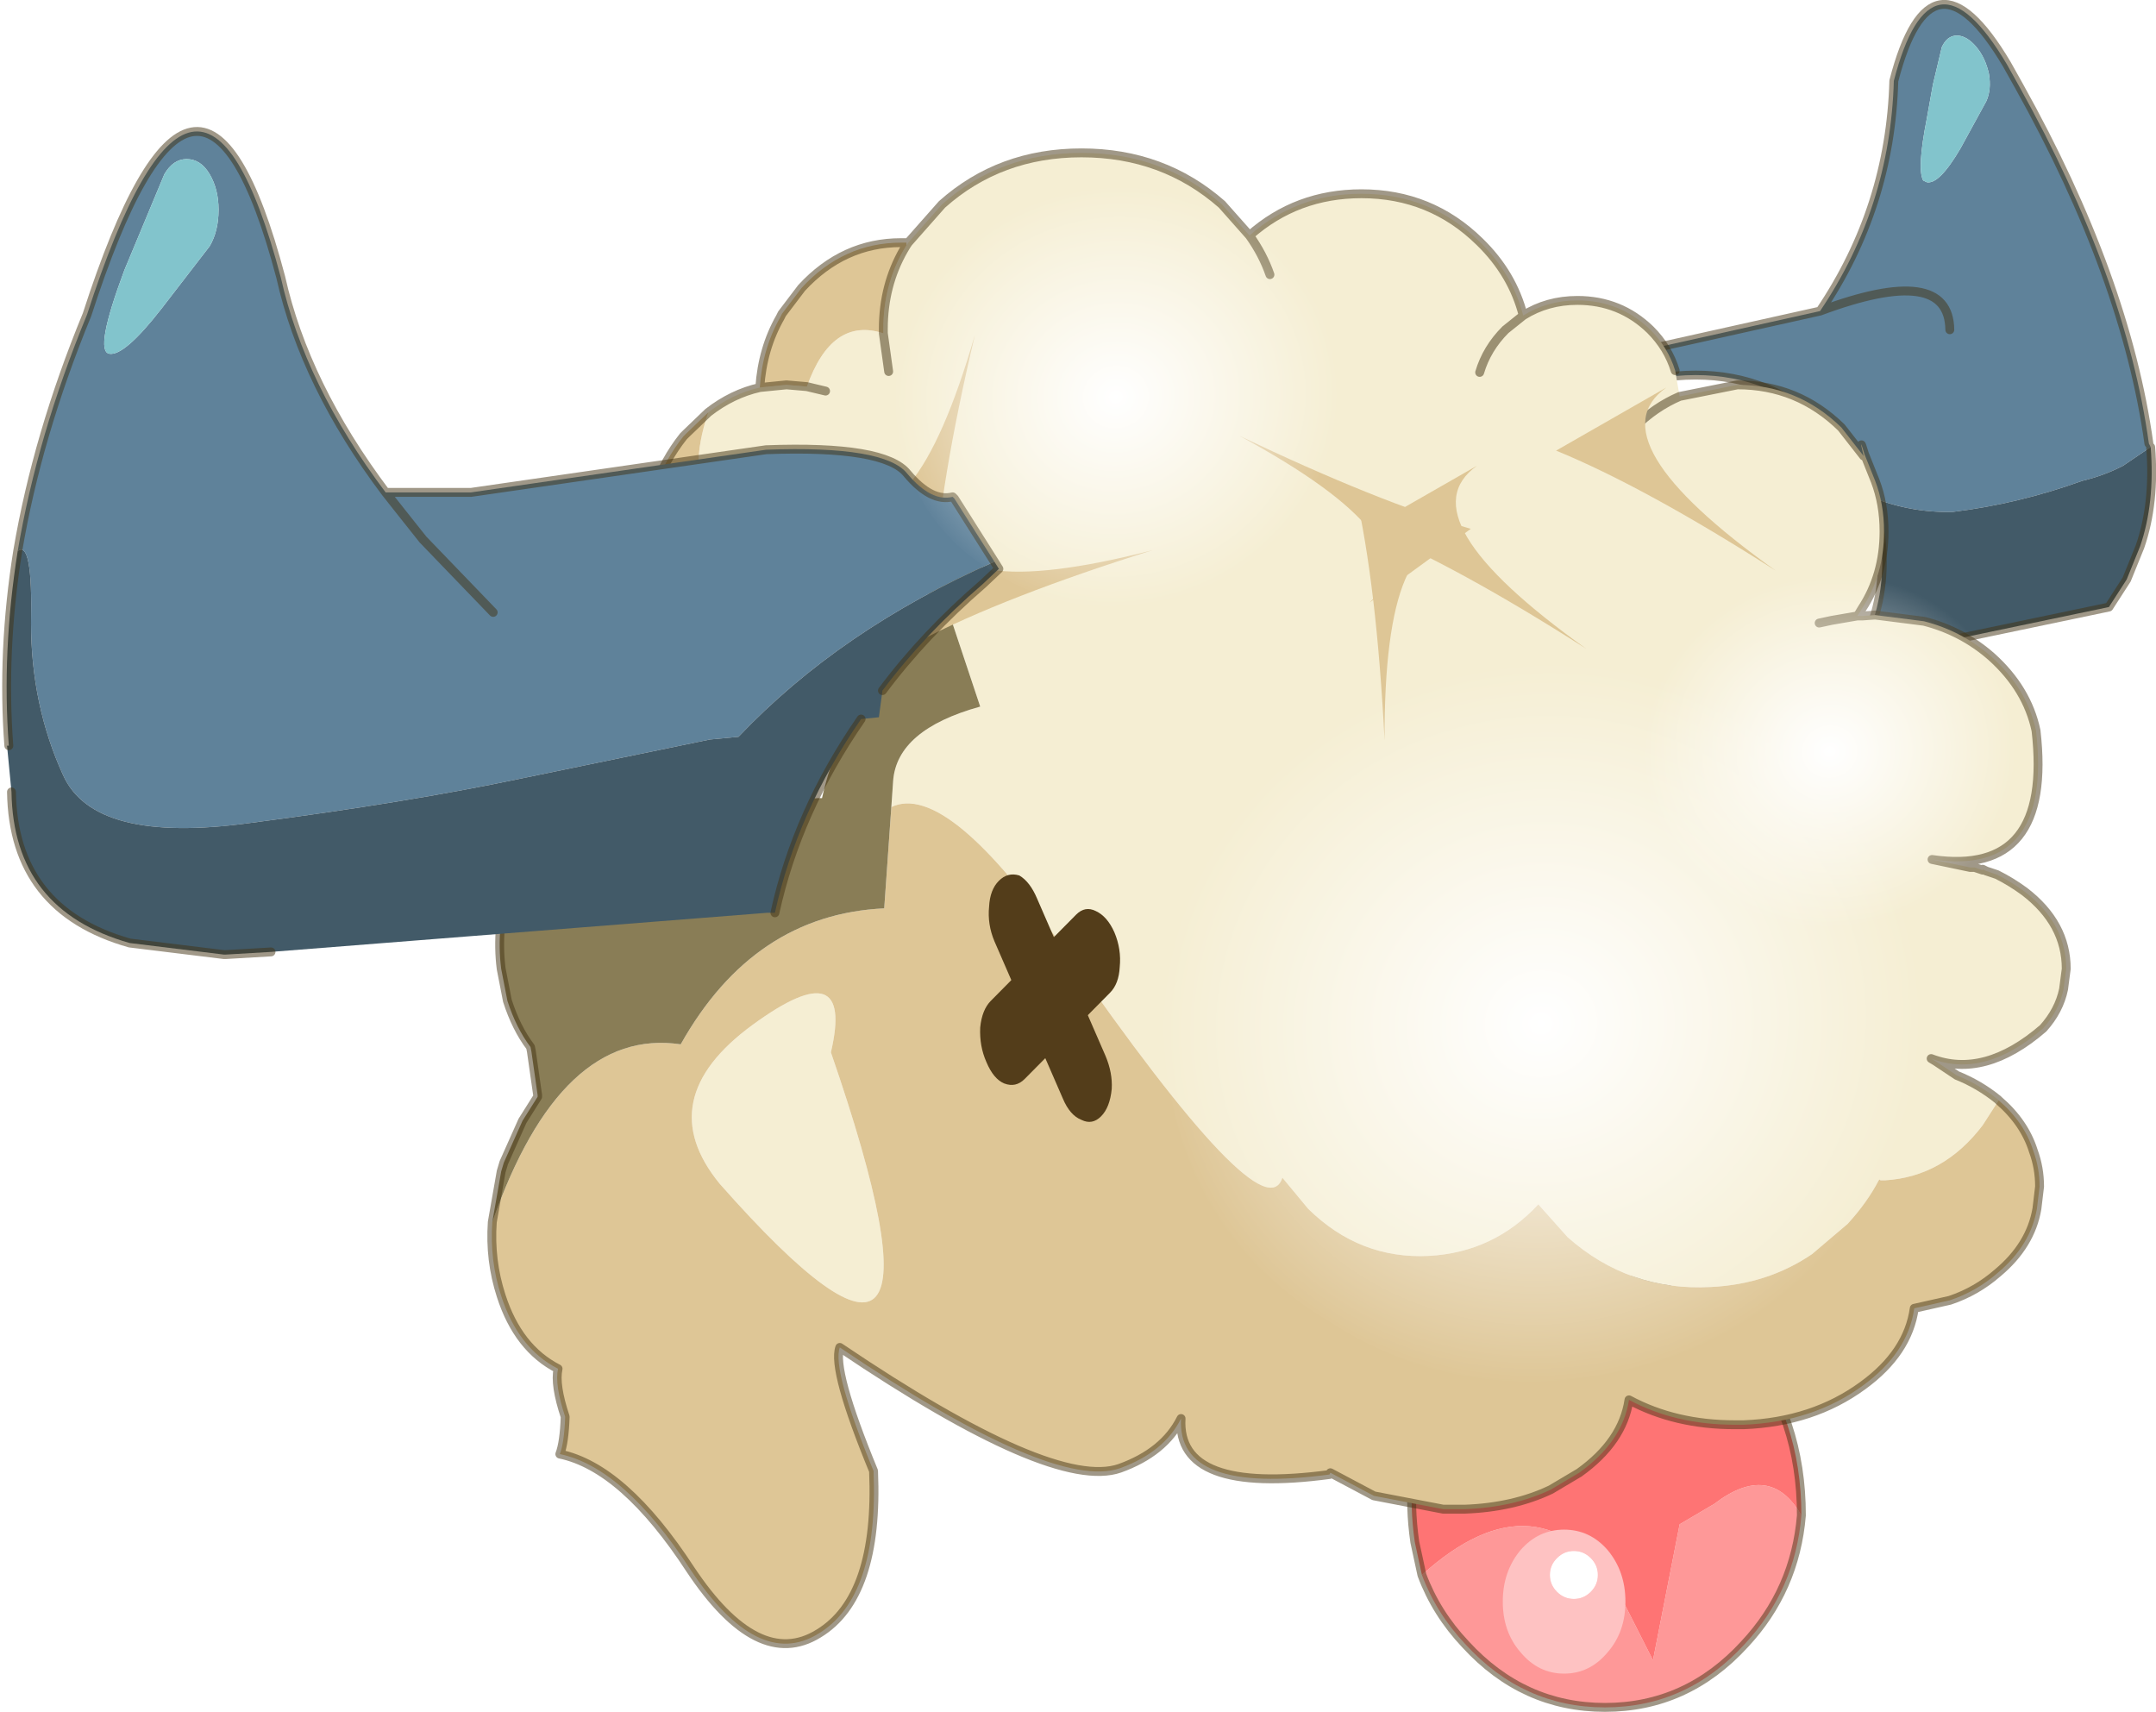 <?xml version="1.0"?>
<svg xmlns="http://www.w3.org/2000/svg" xmlns:xlink="http://www.w3.org/1999/xlink" width="19.65px" height="15.6px"><g transform="matrix(1, 0, 0, 1, -285.8, -250.85)"><use xlink:href="#object-0" width="121.15" height="96.3" transform="matrix(-0.162, 0, 0, 0.162, 305.45, 250.85)"/><use xlink:href="#object-1" width="8.1" height="8.1" transform="matrix(-0.832, 0.173, 0.164, 0.785, 302.55, 256.3)"/><use xlink:href="#object-2" width="8.1" height="8.1" transform="matrix(-0.486, 0.101, 0.096, 0.459, 297.55, 252.2)"/><use xlink:href="#object-3" width="8.1" height="8.1" transform="matrix(-0.407, 0.085, 0.08, 0.384, 303.8, 255.8)"/></g><defs><g transform="matrix(1, 0, 0, 1, 3.4, 45.1)" id="object-0"><path fill-rule="evenodd" fill="#fe9898" stroke="none" d="M37.9 43.5Q37.1 45.65 35.45 47.4Q32.2 50.95 27.6 50.95Q23 50.95 19.75 47.4Q16.9 44.35 16.55 40.15Q18.3 37.1 21.45 39.5L23.4 40.65L24.9 48.3L26.85 44.45Q31.3 37.55 37.9 43.5"/><path fill-rule="evenodd" fill="#fe7474" stroke="none" d="M16.55 40.15Q16.55 34.65 19.7 30.75Q22.8 26.85 27.25 26.85L33.2 28.45Q39.45 33.7 38.3 41.65L37.9 43.5Q31.3 37.55 26.85 44.45L24.9 48.3L23.4 40.65L21.45 39.5Q18.3 37.1 16.55 40.15"/><path fill-rule="evenodd" fill="#ffcccc" stroke="none" d="M27.25 26.85L27.6 26.85Q30.7 26.85 33.2 28.45L27.25 26.85"/><path fill="none" stroke="#423213" stroke-opacity="0.502" stroke-width="0.5" stroke-linecap="round" stroke-linejoin="round" d="M37.9 43.5Q37.1 45.65 35.45 47.4Q32.2 50.95 27.6 50.95Q23 50.95 19.75 47.4Q16.9 44.35 16.55 40.15Q16.55 34.65 19.7 30.75Q22.8 26.85 27.25 26.85L27.6 26.85Q30.7 26.85 33.2 28.45Q39.45 33.7 38.3 41.65L37.9 43.5"/><path fill-rule="evenodd" fill="#fec2c2" stroke="none" d="M29.9 40.95Q31.35 40.95 32.35 42.1Q33.35 43.3 33.35 45Q33.35 46.7 32.35 47.85Q31.35 49.05 29.9 49.05Q28.45 49.05 27.45 47.85Q26.45 46.7 26.45 45Q26.45 43.3 27.45 42.1Q28.45 40.95 29.9 40.95M29.35 42.15Q28.8 42.15 28.4 42.55Q28 42.95 28 43.5Q28 44.05 28.4 44.45Q28.8 44.85 29.35 44.85Q29.9 44.85 30.3 44.45Q30.7 44.05 30.7 43.5Q30.7 42.95 30.3 42.55Q29.9 42.15 29.35 42.15"/><path fill-rule="evenodd" fill="#ffffff" stroke="none" d="M29.35 42.15Q29.9 42.15 30.3 42.55Q30.7 42.95 30.7 43.5Q30.7 44.05 30.3 44.45Q29.9 44.85 29.35 44.85Q28.8 44.85 28.4 44.45Q28 44.05 28 43.5Q28 42.95 28.4 42.55Q28.8 42.15 29.35 42.15"/><path fill-rule="evenodd" fill="#5f829a" stroke="none" d="M7.8 -43.1Q7.25 -43.1 6.7 -42.45Q6.2 -41.85 6 -40.95Q5.85 -40.05 6.15 -39.4L7.6 -36.75Q8.8 -34.7 9.5 -34.85L9.7 -34.95Q10.05 -35.6 9.5 -38.4L9.15 -40.35L8.65 -42.45Q8.35 -43.1 7.8 -43.1M-3 -20.15Q-1.7 -29.5 4.3 -40.25L5 -41.5Q9.25 -48.65 11.35 -40.55Q11.55 -33.45 15.5 -27.6L26.95 -25.05L26.65 -23.2Q24.75 -24 22.5 -24Q18.2 -24 15.05 -20.95Q14.1 -20 13.45 -18.9Q13.85 -20.5 13.4 -19.05L12.65 -17.15Q10.45 -16.25 8.05 -16.3Q4.35 -16.75 0.75 -18.05Q-0.5 -18.35 -1.55 -18.9L-3.1 -19.95L-3 -20.15M8.2 -26.55Q8.25 -30.3 15.5 -27.6Q8.25 -30.3 8.2 -26.55"/><path fill-rule="evenodd" fill="#82c4cc" stroke="none" d="M7.8 -43.1Q8.35 -43.1 8.65 -42.45L9.15 -40.35L9.5 -38.4Q10.05 -35.6 9.7 -34.95L9.5 -34.85Q8.8 -34.7 7.6 -36.75L6.15 -39.4Q5.85 -40.05 6 -40.95Q6.2 -41.85 6.7 -42.45Q7.25 -43.1 7.8 -43.1"/><path fill-rule="evenodd" fill="#425a68" stroke="none" d="M12.65 -17.15Q12 -15.5 12 -13.5Q12 -10.4 13.6 -7.95L-0.75 -10.95L-1.75 -12.5L-2.5 -14.35Q-3.35 -16.8 -3.1 -19.95L-1.55 -18.9Q-0.5 -18.35 0.75 -18.05Q4.35 -16.75 8.05 -16.3Q10.45 -16.25 12.65 -17.15"/><path fill="none" stroke="#423213" stroke-opacity="0.502" stroke-width="0.5" stroke-linecap="round" stroke-linejoin="round" d="M-3 -20.15Q-1.7 -29.5 4.3 -40.25L5 -41.5Q9.25 -48.65 11.35 -40.55Q11.55 -33.45 15.5 -27.6L26.95 -25.05L26.65 -23.2Q24.75 -24 22.5 -24Q18.2 -24 15.05 -20.95Q14.1 -20 13.45 -18.9M12.65 -17.15Q12 -15.5 12 -13.5Q12 -10.4 13.6 -7.95L-0.75 -10.95L-1.75 -12.5L-2.5 -14.35Q-3.35 -16.8 -3.1 -19.95M15.5 -27.6Q8.25 -30.3 8.2 -26.55"/><path fill-rule="evenodd" fill="#f5eed3" stroke="none" d="M34.65 -24.15Q34.25 -25.5 33.2 -26.55L32.2 -27.35L33.2 -26.55Q34.25 -25.5 34.65 -24.15M23.65 -24.25Q24.05 -25.55 25.05 -26.55Q26.75 -28.2 29.15 -28.2Q30.85 -28.2 32.2 -27.35Q32.8 -29.7 34.65 -31.5Q37.4 -34.2 41.3 -34.2Q44.95 -34.2 47.6 -31.85L49.15 -33.6Q52.45 -36.5 57.05 -36.5Q61.65 -36.5 64.9 -33.6L66.8 -31.45L66.9 -31.3L67.05 -31.05Q68.2 -29.05 68.2 -26.6L68.2 -26.35Q71.1 -27.3 72.5 -23.35L73.65 -23.45L75.15 -23.3Q76.7 -22.95 78.05 -21.9Q80.35 -15.05 72.95 -15.55L71.95 -15.7Q67.95 -15.85 67.2 -14.9Q66.4 -13.95 65.7 -14.1L65.65 -14.1L65.65 -14.05L64.15 -11.7L64.7 -11.2L62.75 -5.35Q67.45 -4.05 67.65 -1.15L67.75 0.3Q64.6 -1.2 57.95 8.4Q46.8 24.45 45.75 21.15L44.3 22.9Q41.4 25.75 37.5 25.55Q33.85 25.35 31.35 22.65L29.7 24.5Q26.25 27.55 21.65 27.3Q18.45 27.15 15.95 25.45L13.95 23.75Q12.85 22.55 12.2 21.3L12.15 21.25L12.1 21.3L11.85 21.3Q8.55 21.1 6.35 18.2L5.45 16.8L5.5 16.75Q6.55 15.9 7.8 15.4L9 14.6L9.25 14.45Q6.25 15.6 2.95 12.75Q2.05 11.75 1.8 10.55L1.65 9.4Q1.65 6.85 4 5.05Q4.75 4.5 5.55 4.1L6.15 3.9L6.35 3.8L6.35 3.85L6.8 3.7L7.05 3.7L9.2 3.25Q2.4 4.25 3.35 -4Q3.85 -6.35 5.85 -8.15Q7.5 -9.6 9.65 -10.15L12.4 -10.5L13.1 -10.45L13.4 -10.45L13.3 -10.6L13.15 -10.85Q11.9 -12.75 11.9 -15.2Q11.9 -16.75 12.4 -18.05L13 -19.55Q13.35 -20.7 13.05 -19.45L14.3 -21.05Q16.75 -23.45 20.15 -23.45L23.4 -22.8L23.65 -24.25M15.55 -10.05L14.85 -10.2L13.4 -10.45L14.85 -10.2L15.55 -10.05M26.3 -20.65L25.95 -21.05Q24.8 -22.2 23.4 -22.8Q24.8 -22.2 25.95 -21.05L26.3 -20.65M47.6 -31.85Q46.85 -30.8 46.45 -29.65Q46.85 -30.8 47.6 -31.85M72.5 -23.35L71.45 -23.1L72.5 -23.35M67.9 -24.2L68.2 -26.35L67.9 -24.2M75.55 12.55Q81.3 16.75 77.4 21.5Q62.95 37.85 71.15 14.1Q69.8 8.35 75.55 12.55"/><path fill-rule="evenodd" fill="#dec696" stroke="none" d="M66.9 -31.3L66.9 -31.45L67.15 -31.45L67.2 -31.45Q70.45 -31.45 72.8 -28.9L73.9 -27.45L74 -27.25Q75 -25.5 75.15 -23.3L73.65 -23.45L72.5 -23.35Q71.1 -27.3 68.2 -26.35L68.2 -26.6Q68.2 -29.05 67.05 -31.05L66.9 -31.3M78.05 -21.9L79.3 -20.7L79.45 -20.55Q81.55 -17.9 81.65 -14.25L72.95 -15.55Q80.35 -15.05 78.05 -21.9M90.2 23.65Q90.35 25.8 89.7 27.8Q88.75 30.75 86.5 31.9Q86.7 32.8 86.1 34.6Q86.15 36.05 86.4 36.7Q82.8 37.45 79.05 43.2Q75.25 48.9 71.85 46.8Q68.45 44.75 68.75 37.65Q71.1 31.95 70.65 30.7Q58.65 38.8 54.9 37.5Q52.4 36.6 51.45 34.7Q51.7 39 43.1 37.85L43.05 37.75L40.6 39.05L36.7 39.8L36.05 39.8L35.5 39.8Q32.75 39.7 30.65 38.7L29.05 37.75Q26.6 36 26.25 33.65Q23.65 35.05 20.3 35.05L19.8 35.05Q15.9 34.9 13.1 32.85Q10.55 31 10.2 28.5L8.2 28.05Q6.7 27.55 5.5 26.5Q3.65 24.95 3.3 22.9L3.15 21.65Q3.15 20.6 3.5 19.65Q4 18.05 5.45 16.8L6.35 18.2Q8.55 21.1 11.85 21.3L12.1 21.3L12.15 21.25L12.2 21.3Q12.85 22.55 13.95 23.75L15.95 25.45Q18.45 27.15 21.65 27.3Q26.25 27.55 29.7 24.5L31.35 22.65Q33.85 25.35 37.5 25.55Q41.4 25.75 44.3 22.9L45.75 21.15Q46.8 24.45 57.95 8.4Q64.6 -1.2 67.75 0.3L68.15 6Q75.5 6.35 79.6 13.65Q86.35 12.65 90.2 23.65M75.55 12.55Q69.8 8.35 71.15 14.1Q62.95 37.85 77.4 21.5Q81.3 16.75 75.55 12.55"/><path fill-rule="evenodd" fill="#897d56" stroke="none" d="M64.7 -11.2Q66.65 -9.5 68.05 -7.65L68.15 -6.75L68.75 -6.7Q70.9 -3.6 71.65 -0.2L71.9 -0.2L88.5 1.1L88.8 3.35L88.85 3.35L89 3.8L89.05 3.95L89.25 4.5Q90 7.05 89.7 9.4L89.35 11.2Q88.85 12.75 88.05 13.8L88 14.05L87.65 16.5L87.65 16.6L88.5 17.95L89.55 20.3L89.7 20.8L90.2 23.65Q86.35 12.65 79.6 13.65Q75.5 6.35 68.15 6L67.75 0.3L67.65 -1.15Q67.45 -4.05 62.75 -5.35L64.7 -11.2"/><path fill="none" stroke="#423213" stroke-opacity="0.502" stroke-width="0.5" stroke-linecap="round" stroke-linejoin="round" d="M32.2 -27.35L33.2 -26.55Q34.25 -25.5 34.65 -24.15M23.65 -24.25Q24.05 -25.55 25.05 -26.55Q26.75 -28.2 29.15 -28.2Q30.85 -28.2 32.2 -27.35Q32.8 -29.7 34.65 -31.5Q37.4 -34.2 41.3 -34.2Q44.95 -34.2 47.6 -31.85L49.15 -33.6Q52.45 -36.5 57.05 -36.5Q61.65 -36.5 64.9 -33.6L66.8 -31.45L66.9 -31.3L67.05 -31.05Q68.2 -29.05 68.2 -26.6L68.2 -26.35L67.9 -24.2M66.9 -31.45L67.15 -31.45M67.2 -31.45Q70.45 -31.45 72.8 -28.9L73.9 -27.45L74 -27.25Q75 -25.5 75.15 -23.3Q76.7 -22.95 78.05 -21.9L79.3 -20.7L79.45 -20.55Q81.55 -17.9 81.65 -14.25M65.7 -14.1L65.65 -14.1L65.65 -14.05M88.5 1.1L88.8 3.35M89.05 3.95L89.25 4.5Q90 7.05 89.7 9.4L89.35 11.2Q88.85 12.75 88.05 13.8L88 14.05L87.65 16.5L87.65 16.6L88.5 17.95L89.55 20.3L89.7 20.8L90.2 23.65Q90.35 25.8 89.7 27.8Q88.75 30.75 86.5 31.9Q86.7 32.8 86.1 34.6Q86.15 36.05 86.4 36.7Q82.8 37.45 79.05 43.2Q75.25 48.9 71.85 46.8Q68.45 44.75 68.75 37.65Q71.1 31.95 70.65 30.7Q58.65 38.8 54.9 37.5Q52.4 36.6 51.45 34.7Q51.7 39 43.1 37.85L43.05 37.75L40.6 39.05L36.7 39.8L36.05 39.8L35.5 39.8Q32.75 39.7 30.65 38.7L29.05 37.75Q26.6 36 26.25 33.65Q23.65 35.05 20.3 35.05L19.8 35.05Q15.9 34.9 13.1 32.85Q10.55 31 10.2 28.5L8.2 28.05Q6.7 27.55 5.5 26.5Q3.65 24.95 3.3 22.9L3.15 21.65Q3.15 20.6 3.5 19.65Q4 18.05 5.45 16.8L5.5 16.75Q6.55 15.9 7.8 15.4L9 14.6L9.25 14.45Q6.25 15.6 2.95 12.75Q2.05 11.75 1.8 10.55L1.65 9.4Q1.65 6.85 4 5.05Q4.75 4.5 5.55 4.1L6.15 3.9L6.35 3.8L6.35 3.85L6.8 3.7L7.05 3.7L9.2 3.25Q2.4 4.25 3.35 -4Q3.85 -6.35 5.85 -8.15Q7.5 -9.6 9.65 -10.15L12.4 -10.5L13.1 -10.45L13.4 -10.45L13.3 -10.6L13.15 -10.85Q11.9 -12.75 11.9 -15.2Q11.9 -16.75 12.4 -18.05L13 -19.55Q13.35 -20.7 13.05 -19.45L14.3 -21.05Q16.75 -23.45 20.15 -23.45L23.4 -22.8Q24.8 -22.2 25.95 -21.05L26.3 -20.65M13.4 -10.45L14.85 -10.2L15.55 -10.05M72.5 -23.35L73.65 -23.45L75.15 -23.3M46.45 -29.65Q46.85 -30.8 47.6 -31.85M71.45 -23.1L72.5 -23.35"/><path fill-rule="evenodd" fill="#dec696" stroke="none" d="M34.8 -18.9L41 -15.35Q36 -13.3 28.65 -8.6Q38.95 -15.95 34.8 -18.9"/><path fill-rule="evenodd" fill="#dec696" stroke="none" d="M35.25 -14.5L41.65 -17.45Q40.45 -12.2 40 -3.45Q40.05 -16.05 35.25 -14.5"/><path fill-rule="evenodd" fill="#dec696" stroke="none" d="M64.9 -16.05L66.15 -9.05Q61.35 -11.55 53.05 -14.15Q65.3 -11 64.9 -16.05"/><path fill-rule="evenodd" fill="#dec696" stroke="none" d="M24.15 -23.3L30.35 -19.75Q25.35 -17.7 18 -13Q28.3 -20.35 24.15 -23.3"/><path fill-rule="evenodd" fill="#dec696" stroke="none" d="M40.85 -11.2L35.15 -15.35Q40.35 -16.85 48.2 -20.6Q37.1 -14.6 40.85 -11.2"/><path fill-rule="evenodd" fill="#dec696" stroke="none" d="M70.65 -17.05L65.35 -12.4Q65.05 -17.8 63.05 -26.25Q66.55 -14.2 70.65 -17.05"/><path fill-rule="evenodd" fill="#5f829a" stroke="none" d="M61.95 -13.5L64.2 -17.05L64.3 -17.15Q65.5 -16.85 66.85 -18.45Q68.1 -20.05 74.8 -19.8L91.4 -17.4L96.2 -17.4Q100.75 -23.45 102.1 -29.5Q106.7 -46.9 113 -27.4Q115.8 -20.6 116.9 -14.1Q116.05 -14.75 116.15 -10.05Q116.15 -5.45 114.35 -1.5Q112.6 2.4 103.85 1.2Q95 0.05 88.6 -1.3L77.95 -3.5L76.35 -3.65Q70.6 -9.7 61.95 -13.5M107.4 -36.15Q106.6 -36.15 106.1 -35.3Q105.6 -34.45 105.6 -33.3Q105.6 -32.1 106.1 -31.25L108.8 -27.75Q110.9 -25.05 111.75 -25.2Q112.6 -25.35 110.9 -29.9L108.65 -35.3Q108.15 -36.15 107.4 -36.15M96.2 -17.4L95.45 -16.45L94.1 -14.75L90.15 -10.65L94.1 -14.75L95.45 -16.45L96.2 -17.4"/><path fill-rule="evenodd" fill="#425a68" stroke="none" d="M116.9 -14.1Q117.8 -8.45 117.4 -3.15L117.5 -3.15L117.25 -0.55Q117.15 6.1 110.6 7.95L105.3 8.6L105.2 8.6L102.65 8.45L74.75 6.25L74.3 6.25Q73.05 0.55 69.45 -4.65L68.45 -4.75L68.25 -6.25Q65.9 -9.4 62.6 -12.25L61.7 -13.1L61.95 -13.5Q70.6 -9.7 76.35 -3.65L77.95 -3.5L88.6 -1.3Q95 0.05 103.85 1.2Q112.6 2.4 114.35 -1.5Q116.15 -5.45 116.15 -10.05Q116.05 -14.75 116.9 -14.1"/><path fill-rule="evenodd" fill="#82c4cc" stroke="none" d="M107.4 -36.15Q108.15 -36.15 108.65 -35.3L110.9 -29.9Q112.6 -25.35 111.75 -25.2Q110.9 -25.05 108.8 -27.75L106.1 -31.25Q105.6 -32.1 105.6 -33.3Q105.6 -34.45 106.1 -35.3Q106.6 -36.15 107.4 -36.15"/><path fill="none" stroke="#423213" stroke-opacity="0.502" stroke-width="0.5" stroke-linecap="round" stroke-linejoin="round" d="M61.95 -13.5L64.2 -17.05L64.3 -17.15Q65.5 -16.85 66.85 -18.45Q68.1 -20.05 74.8 -19.8L91.4 -17.4L96.2 -17.4Q100.75 -23.45 102.1 -29.5Q106.7 -46.9 113 -27.4Q115.8 -20.6 116.9 -14.1Q117.8 -8.45 117.4 -3.15M117.25 -0.55Q117.15 6.1 110.6 7.95L105.3 8.6L105.2 8.6L102.65 8.45M74.3 6.25Q73.05 0.55 69.45 -4.65M68.25 -6.25Q65.9 -9.4 62.6 -12.25L61.7 -13.1L61.95 -13.5M90.15 -10.65L94.1 -14.75L95.45 -16.45L96.2 -17.4"/><path fill-rule="evenodd" fill="#533d1a" stroke="none" d="M62.25 5.9Q62.35 6.9 61.95 7.85L58.1 16.7Q57.7 17.65 57.05 17.9Q56.45 18.2 55.95 17.7Q55.45 17.2 55.35 16.15Q55.3 15.25 55.7 14.3L59.55 5.45Q59.95 4.5 60.55 4.15Q61.2 3.95 61.7 4.45Q62.2 4.95 62.25 5.9"/><path fill-rule="evenodd" fill="#533d1a" stroke="none" d="M56.25 6.15Q56.85 5.85 57.35 6.35L62.15 11.2Q62.65 11.7 62.75 12.7Q62.8 13.75 62.4 14.65Q62 15.6 61.4 15.85Q60.75 16.1 60.25 15.6L55.45 10.75Q54.95 10.25 54.9 9.3Q54.8 8.3 55.2 7.35Q55.6 6.45 56.25 6.15"/></g><g transform="matrix(1, 0, 0, 1, 0, 4.05)" id="object-1"><path fill-rule="evenodd" fill="url(#gradient-R61ccb36b4fda42d2bba9dc221454b40f)" stroke="none" d="M4.05 -4.05Q5.75 -4.05 6.9 -2.9Q8.1 -1.7 8.1 0Q8.1 1.7 6.9 2.85Q5.75 4.05 4.05 4.05Q2.35 4.05 1.15 2.85Q0 1.7 0 0Q0 -1.7 1.15 -2.9Q2.35 -4.05 4.05 -4.05"/></g><radialGradient gradientTransform="matrix(0.005, 0, 0, 0.005, 4.05, 0)" gradientUnits="userSpaceOnUse" spreadMethod="pad" id="gradient-R61ccb36b4fda42d2bba9dc221454b40f" cx="0" cy="0" r="819.2"><stop offset="0" stop-color="#ffffff"/><stop offset="1" stop-color="#ffffff" stop-opacity="0"/></radialGradient><g transform="matrix(1, 0, 0, 1, 0, 4.05)" id="object-2"><path fill-rule="evenodd" fill="url(#gradient-R61ccb36b4fda42d2bba9dc221454b40f)" stroke="none" d="M4.05 -4.05Q5.75 -4.05 6.9 -2.9Q8.1 -1.7 8.1 0Q8.1 1.7 6.9 2.85Q5.75 4.05 4.05 4.05Q2.35 4.05 1.15 2.85Q0 1.7 0 0Q0 -1.7 1.15 -2.9Q2.35 -4.05 4.05 -4.05"/></g><radialGradient gradientTransform="matrix(0.005, 0, 0, 0.005, 4.05, 0)" gradientUnits="userSpaceOnUse" spreadMethod="pad" id="gradient-R61ccb36b4fda42d2bba9dc221454b40f" cx="0" cy="0" r="819.2"><stop offset="0" stop-color="#ffffff"/><stop offset="1" stop-color="#ffffff" stop-opacity="0"/></radialGradient><g transform="matrix(1, 0, 0, 1, 0, 4.05)" id="object-3"><path fill-rule="evenodd" fill="url(#gradient-R61ccb36b4fda42d2bba9dc221454b40f)" stroke="none" d="M4.05 -4.05Q5.75 -4.05 6.9 -2.9Q8.1 -1.7 8.1 0Q8.1 1.7 6.9 2.85Q5.75 4.05 4.05 4.05Q2.35 4.05 1.15 2.85Q0 1.7 0 0Q0 -1.7 1.15 -2.9Q2.35 -4.05 4.05 -4.05"/></g><radialGradient gradientTransform="matrix(0.005, 0, 0, 0.005, 4.05, 0)" gradientUnits="userSpaceOnUse" spreadMethod="pad" id="gradient-R61ccb36b4fda42d2bba9dc221454b40f" cx="0" cy="0" r="819.2"><stop offset="0" stop-color="#ffffff"/><stop offset="1" stop-color="#ffffff" stop-opacity="0"/></radialGradient></defs></svg>
